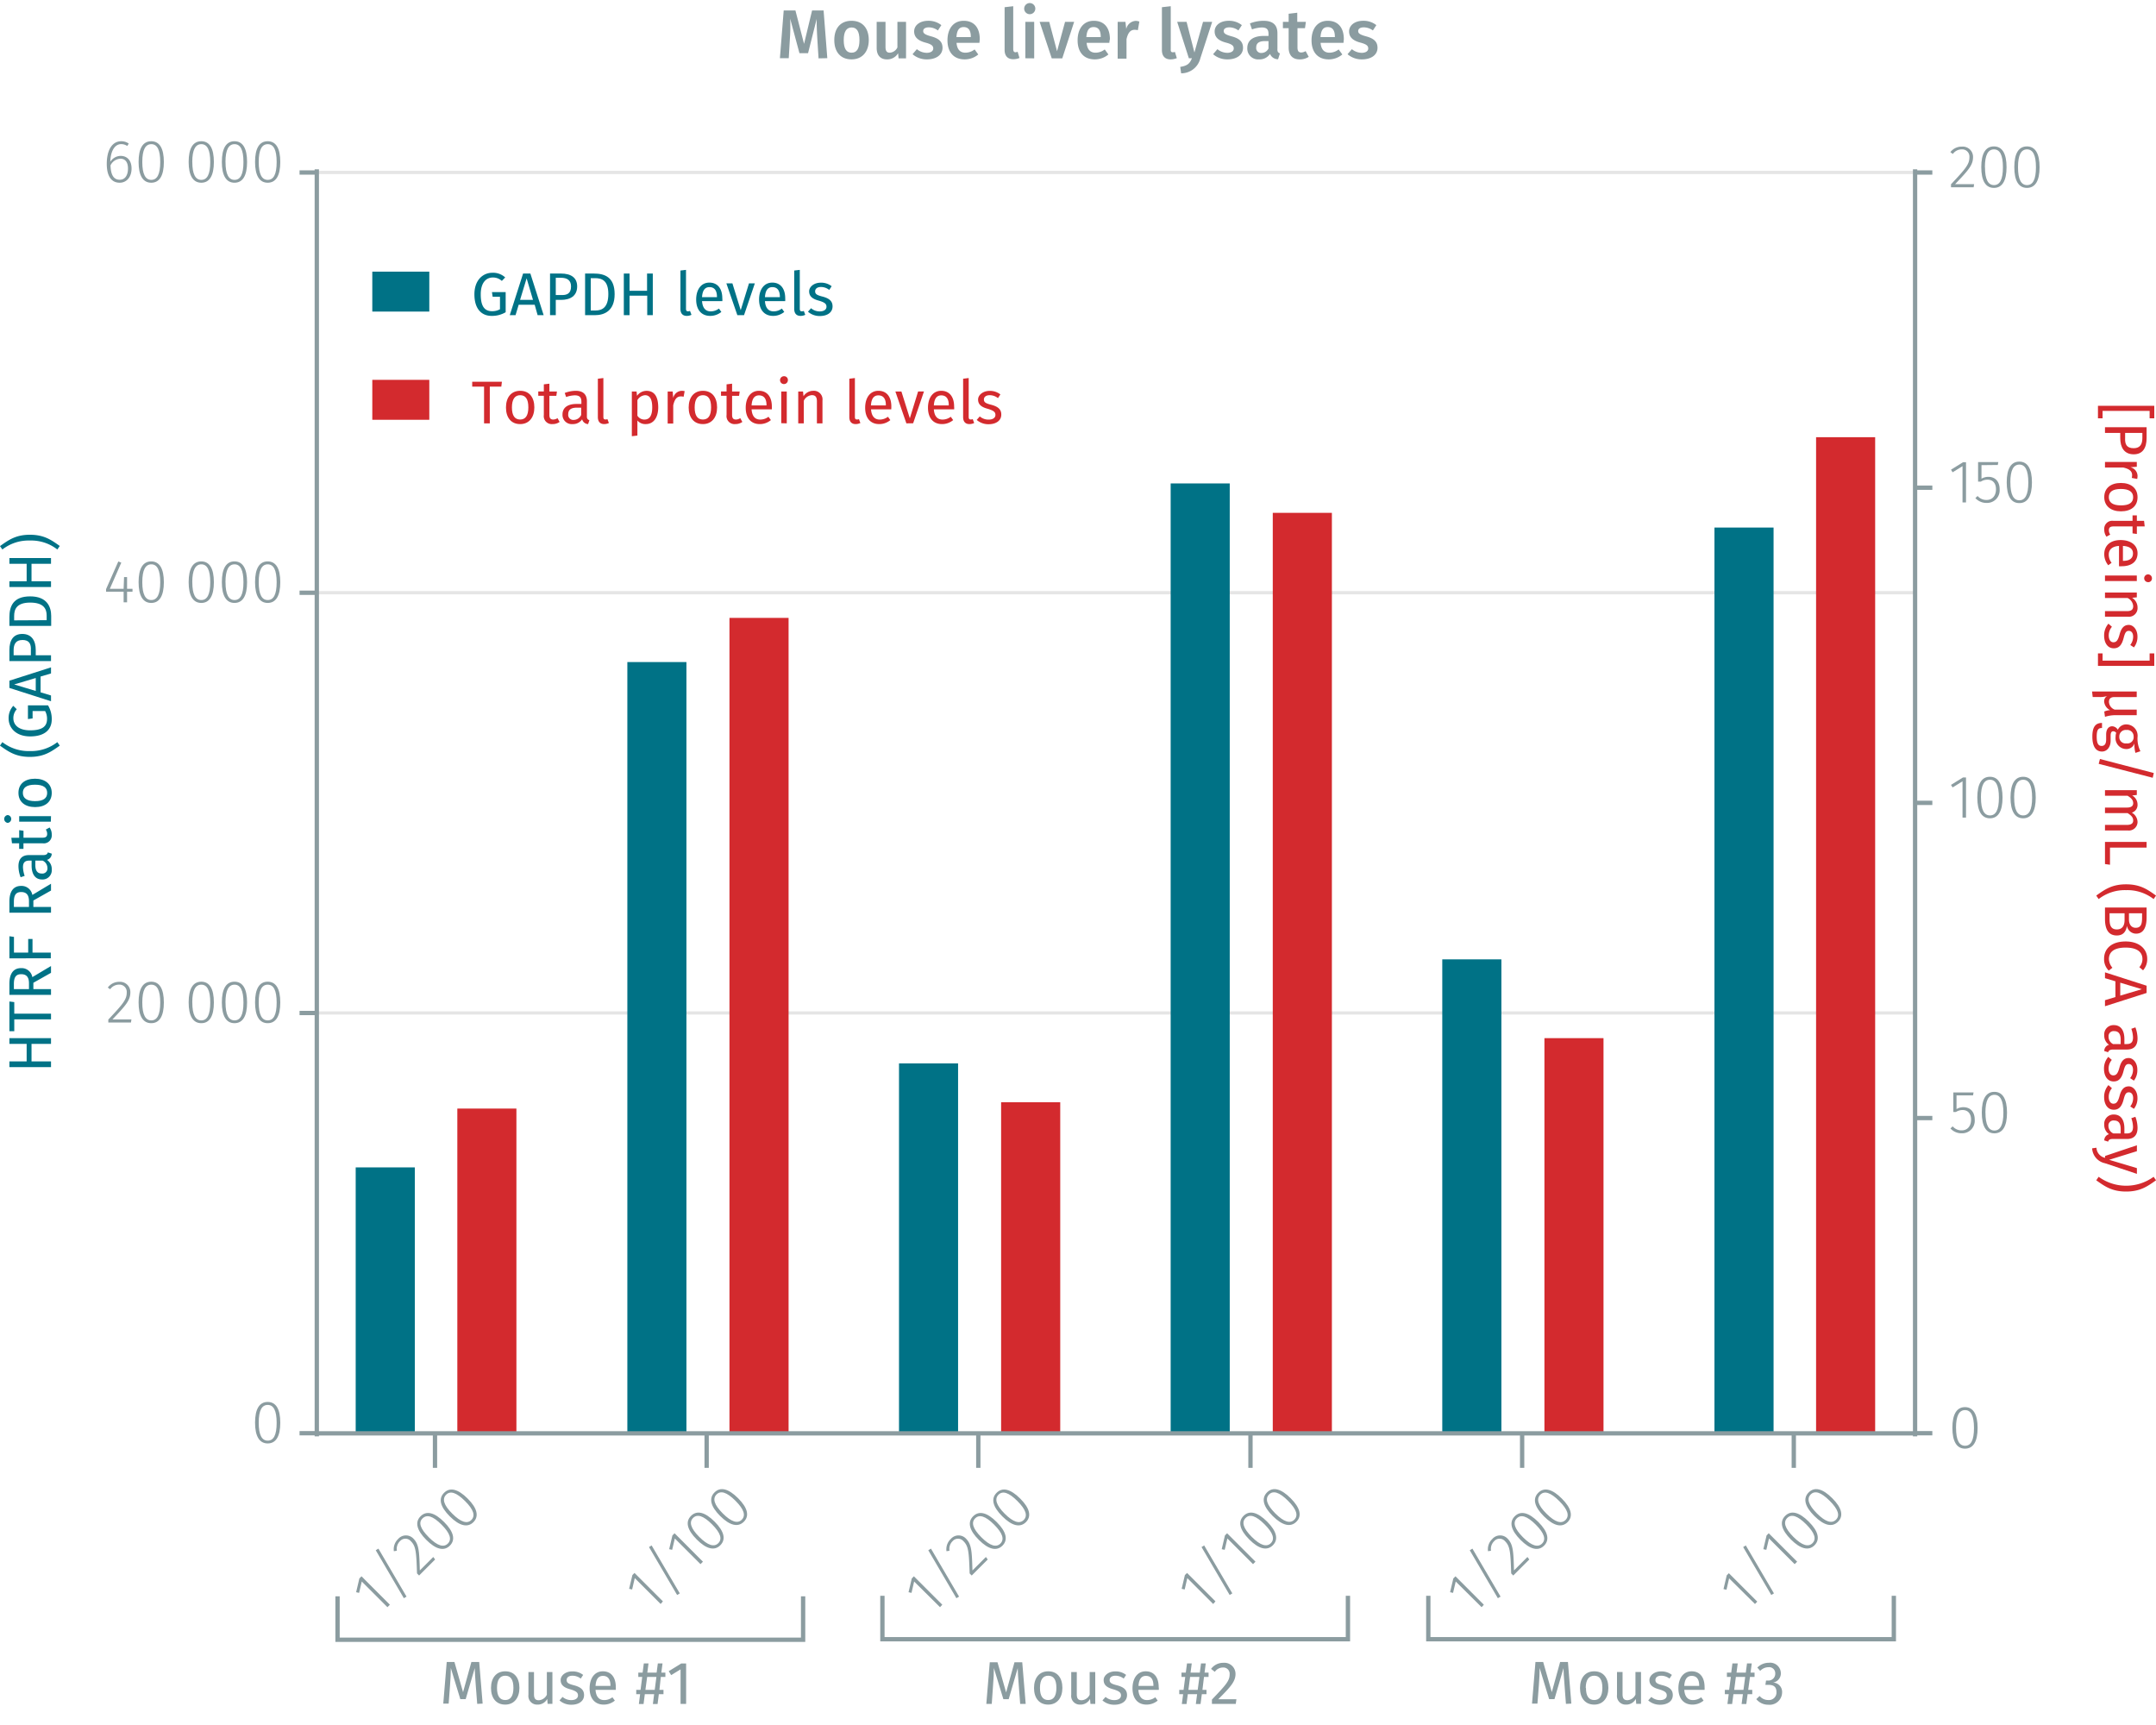 <svg id="Calque_1" data-name="Calque 1" xmlns="http://www.w3.org/2000/svg" viewBox="0 0 500 400"><line x1="73.47" y1="234.89" x2="444.13" y2="234.89" fill="none" stroke="#e5e5e5" stroke-miterlimit="10" stroke-width="0.75"/><line x1="73.47" y1="137.44" x2="444.13" y2="137.44" fill="none" stroke="#e5e5e5" stroke-miterlimit="10" stroke-width="0.75"/><line x1="73.47" y1="39.99" x2="444.13" y2="39.99" fill="none" stroke="#e5e5e5" stroke-miterlimit="10" stroke-width="0.75"/><polyline points="106.06 257.06 106.06 332.33 119.76 332.33 119.76 257.06 106.06 257.06" fill="#d32a2e" fill-rule="evenodd"/><polyline points="169.17 143.28 169.17 332.33 182.88 332.33 182.88 143.28 169.17 143.28" fill="#d32a2e" fill-rule="evenodd"/><polyline points="232.17 255.59 232.17 332.33 245.88 332.33 245.88 255.59 232.17 255.59" fill="#d32a2e" fill-rule="evenodd"/><polyline points="295.17 118.92 295.17 332.33 308.88 332.33 308.88 118.92 295.17 118.92" fill="#d32a2e" fill-rule="evenodd"/><polyline points="358.17 240.73 358.17 332.33 371.87 332.33 371.87 240.73 358.17 240.73" fill="#d32a2e" fill-rule="evenodd"/><polyline points="421.17 101.38 421.17 332.33 434.87 332.33 434.87 101.38 421.17 101.38" fill="#d32a2e" fill-rule="evenodd"/><polyline points="82.49 270.7 82.49 332.33 96.2 332.33 96.2 270.7 82.49 270.7" fill="#007286" fill-rule="evenodd"/><polyline points="145.49 153.52 145.49 332.33 159.19 332.33 159.19 153.52 145.49 153.52" fill="#007286" fill-rule="evenodd"/><polyline points="208.49 246.58 208.49 332.33 222.19 332.33 222.19 246.58 208.49 246.58" fill="#007286" fill-rule="evenodd"/><polyline points="271.49 112.1 271.49 332.33 285.19 332.33 285.19 112.1 271.49 112.1" fill="#007286" fill-rule="evenodd"/><polyline points="334.48 222.46 334.48 332.33 348.19 332.33 348.19 222.46 334.48 222.46" fill="#007286" fill-rule="evenodd"/><polyline points="397.6 122.33 397.6 332.33 411.31 332.33 411.31 122.33 397.6 122.33" fill="#007286" fill-rule="evenodd"/><path d="M89.85,372.68l-5.95-5.95-.62,2.63-.69-.15.75-3.19.5-.5,6.58,6.59Z" fill="#8b9ca0"/><path d="M94.28,370.23l-.62.37-6.52-11.12.62-.38Z" fill="#8b9ca0"/><path d="M95.85,356.76c1.3,1.31,1.39,2.86,1.51,7.4l3.12-3.12.43.58-3.72,3.72-.48-.49c-.16-5.05-.27-6.31-1.43-7.47a1.67,1.67,0,0,0-2.53,0,2.5,2.5,0,0,0-.71,2.21l-.7.11a3.27,3.27,0,0,1,1-2.84A2.38,2.38,0,0,1,95.85,356.76Z" fill="#8b9ca0"/><path d="M103,352.94c2.23,2.23,2.68,4.12,1.33,5.47s-3.25.89-5.47-1.34-2.69-4.11-1.33-5.47S100.78,350.7,103,352.94Zm-3.55,3.54c2,2,3.46,2.4,4.41,1.45s.57-2.36-1.46-4.39S99,351.13,98,352.08,97.43,354.45,99.46,356.48Z" fill="#8b9ca0"/><path d="M108.46,347.5c2.23,2.22,2.67,4.12,1.33,5.46s-3.25.89-5.48-1.34-2.69-4.1-1.33-5.46S106.22,345.26,108.46,347.5ZM104.9,351c2,2,3.46,2.41,4.41,1.46s.58-2.36-1.46-4.39-3.44-2.42-4.39-1.47S102.87,349,104.9,351Z" fill="#8b9ca0"/><path d="M153.21,371.94l-6-6-.61,2.64-.7-.16.76-3.19.49-.49,6.59,6.59Z" fill="#8b9ca0"/><path d="M157.65,369.48l-.62.37-6.52-11.11.61-.38Z" fill="#8b9ca0"/><path d="M162.45,362.7l-5.95-5.95-.62,2.63-.69-.15.75-3.19.5-.5,6.58,6.59Z" fill="#8b9ca0"/><path d="M165.73,352.85c2.23,2.23,2.67,4.12,1.32,5.47s-3.25.89-5.47-1.34-2.69-4.11-1.33-5.47S163.49,350.61,165.73,352.85Zm-3.56,3.54c2,2,3.46,2.4,4.41,1.45s.57-2.35-1.46-4.38-3.44-2.42-4.39-1.47S160.14,354.36,162.17,356.39Z" fill="#8b9ca0"/><path d="M171.17,347.41c2.23,2.22,2.68,4.12,1.33,5.46s-3.25.89-5.48-1.33-2.68-4.11-1.32-5.47S168.93,345.17,171.17,347.41Zm-3.55,3.53c2,2,3.45,2.41,4.4,1.46s.58-2.36-1.45-4.39-3.45-2.42-4.4-1.47S165.59,348.91,167.62,350.94Z" fill="#8b9ca0"/><path d="M218,372.68l-6-5.95-.61,2.63-.69-.15.75-3.19.49-.5,6.59,6.59Z" fill="#8b9ca0"/><path d="M222.42,370.23l-.62.37-6.52-11.12.62-.38Z" fill="#8b9ca0"/><path d="M224,356.76c1.31,1.31,1.4,2.86,1.52,7.4l3.12-3.12.43.58-3.72,3.72-.48-.49c-.16-5.05-.27-6.31-1.43-7.47a1.67,1.67,0,0,0-2.53,0,2.5,2.5,0,0,0-.71,2.21l-.7.11a3.27,3.27,0,0,1,1-2.84A2.37,2.37,0,0,1,224,356.76Z" fill="#8b9ca0"/><path d="M231.15,352.94c2.23,2.23,2.68,4.12,1.33,5.47s-3.25.89-5.48-1.34-2.68-4.11-1.32-5.47S228.92,350.7,231.15,352.94Zm-3.55,3.54c2,2,3.45,2.4,4.4,1.45s.58-2.36-1.45-4.39-3.45-2.41-4.4-1.46S225.57,354.45,227.6,356.48Z" fill="#8b9ca0"/><path d="M236.6,347.5c2.23,2.22,2.67,4.12,1.32,5.46s-3.24.89-5.47-1.34-2.69-4.1-1.33-5.46S234.36,345.26,236.6,347.5ZM233,351c2,2,3.46,2.41,4.41,1.46s.57-2.36-1.46-4.39-3.44-2.42-4.39-1.47S231,349,233,351Z" fill="#8b9ca0"/><path d="M281.35,371.94l-6-6-.61,2.64-.7-.16.75-3.19.5-.49,6.59,6.59Z" fill="#8b9ca0"/><path d="M285.79,369.48l-.62.37-6.52-11.11.61-.38Z" fill="#8b9ca0"/><path d="M290.59,362.7l-5.95-5.95-.62,2.63-.69-.15.75-3.19.5-.5,6.58,6.59Z" fill="#8b9ca0"/><path d="M293.87,352.85c2.22,2.23,2.67,4.12,1.32,5.47s-3.25.89-5.47-1.34-2.69-4.11-1.33-5.47S291.63,350.61,293.87,352.85Zm-3.56,3.54c2,2,3.46,2.4,4.41,1.45s.57-2.35-1.46-4.38-3.44-2.42-4.39-1.47S288.28,354.36,290.31,356.39Z" fill="#8b9ca0"/><path d="M299.31,347.41c2.23,2.22,2.68,4.12,1.33,5.46s-3.25.89-5.48-1.33-2.68-4.11-1.33-5.47S297.07,345.17,299.31,347.41Zm-3.55,3.53c2,2,3.45,2.41,4.4,1.46s.58-2.36-1.45-4.39-3.45-2.42-4.4-1.47S293.73,348.91,295.76,350.94Z" fill="#8b9ca0"/><path d="M343.6,372.68l-6-5.95-.62,2.63-.69-.15.75-3.19.5-.5,6.58,6.59Z" fill="#8b9ca0"/><path d="M348,370.23l-.63.37-6.52-11.12.62-.38Z" fill="#8b9ca0"/><path d="M349.6,356.76c1.3,1.31,1.39,2.86,1.51,7.4l3.12-3.12.43.58-3.72,3.72-.48-.49c-.16-5.05-.27-6.31-1.43-7.47a1.66,1.66,0,0,0-2.52,0,2.48,2.48,0,0,0-.72,2.21l-.7.11a3.27,3.27,0,0,1,1-2.84A2.38,2.38,0,0,1,349.6,356.76Z" fill="#8b9ca0"/><path d="M356.77,352.94c2.22,2.23,2.67,4.12,1.32,5.47s-3.25.89-5.47-1.34-2.69-4.11-1.33-5.47S354.53,350.7,356.77,352.94Zm-3.56,3.54c2,2,3.46,2.4,4.41,1.45s.57-2.36-1.46-4.39-3.45-2.41-4.4-1.46S351.18,354.45,353.21,356.48Z" fill="#8b9ca0"/><path d="M362.21,347.5c2.23,2.22,2.67,4.12,1.33,5.46s-3.25.89-5.48-1.34-2.68-4.1-1.33-5.46S360,345.26,362.21,347.5ZM358.65,351c2,2,3.46,2.41,4.41,1.46s.58-2.36-1.45-4.39-3.45-2.42-4.4-1.47S356.62,349,358.65,351Z" fill="#8b9ca0"/><path d="M407,371.94,401,366l-.61,2.64-.69-.16.75-3.19.49-.49,6.59,6.59Z" fill="#8b9ca0"/><path d="M411.4,369.48l-.62.37-6.52-11.11.61-.38Z" fill="#8b9ca0"/><path d="M416.2,362.7l-5.95-5.95-.62,2.63-.69-.15.75-3.19.5-.5,6.59,6.59Z" fill="#8b9ca0"/><path d="M419.48,352.85c2.23,2.23,2.67,4.12,1.33,5.47s-3.25.89-5.48-1.34-2.69-4.11-1.33-5.47S417.24,350.61,419.48,352.85Zm-3.56,3.54c2,2,3.46,2.4,4.41,1.45s.57-2.35-1.46-4.38-3.44-2.42-4.39-1.47S413.89,354.36,415.92,356.39Z" fill="#8b9ca0"/><path d="M424.92,347.41c2.23,2.22,2.68,4.12,1.33,5.46s-3.25.89-5.48-1.33-2.68-4.11-1.32-5.47S422.69,345.17,424.92,347.41Zm-3.55,3.53c2,2,3.45,2.41,4.41,1.46s.57-2.36-1.46-4.39-3.45-2.42-4.4-1.47S419.34,348.91,421.37,350.94Z" fill="#8b9ca0"/><path d="M416,340.37v-8m-63,8v-8m-63,8v-8m-63.12,8v-8m-63,8v-8m-63,8v-8m-27.78,0H444.49" fill="none" stroke="#8b9ca0" stroke-miterlimit="10"/><path d="M65,329.91c0,3.15-1,4.8-2.92,4.8s-2.93-1.67-2.93-4.82,1-4.8,2.93-4.8S65,326.74,65,329.91Zm-5,0c0,2.87.74,4.15,2.09,4.15s2.07-1.26,2.07-4.13-.73-4.15-2.07-4.15S60,327,60,329.89Z" fill="#8b9ca0"/><path d="M30.23,230.09c0,1.85-1,3-4.16,6.3h4.41l-.11.72H25.12v-.69c3.46-3.68,4.27-4.65,4.27-6.29a1.68,1.68,0,0,0-1.77-1.81,2.51,2.51,0,0,0-2.07,1.07L25,229a3.25,3.25,0,0,1,2.69-1.33A2.38,2.38,0,0,1,30.23,230.09Z" fill="#8b9ca0"/><path d="M38,232.46c0,3.15-1,4.8-2.93,4.8s-2.93-1.67-2.93-4.82,1-4.8,2.93-4.8S38,229.29,38,232.46Zm-5,0c0,2.87.75,4.15,2.09,4.15s2.07-1.26,2.07-4.13-.72-4.15-2.07-4.15S33,229.57,33,232.44Z" fill="#8b9ca0"/><path d="M49.6,232.46c0,3.15-1,4.8-2.92,4.8s-2.93-1.67-2.93-4.82,1-4.8,2.93-4.8S49.6,229.29,49.6,232.46Zm-5,0c0,2.87.74,4.15,2.09,4.15s2.07-1.26,2.07-4.13-.73-4.15-2.07-4.15S44.59,229.57,44.59,232.44Z" fill="#8b9ca0"/><path d="M57.3,232.46c0,3.15-1,4.8-2.92,4.8s-2.93-1.67-2.93-4.82,1-4.8,2.93-4.8S57.3,229.29,57.3,232.46Zm-5,0c0,2.87.74,4.15,2.09,4.15s2.07-1.26,2.07-4.13-.73-4.15-2.07-4.15S52.29,229.57,52.29,232.44Z" fill="#8b9ca0"/><path d="M65,232.46c0,3.15-1,4.8-2.92,4.8s-2.93-1.67-2.93-4.82,1-4.8,2.93-4.8S65,229.29,65,232.46Zm-5,0c0,2.87.74,4.15,2.09,4.15s2.07-1.26,2.07-4.13-.73-4.15-2.07-4.15S60,229.57,60,232.44Z" fill="#8b9ca0"/><path d="M29.47,137.21v2.45h-.8v-2.45H24.6v-.6l2.84-6.42.69.28-2.66,6.07h3.2l.1-2.73h.7v2.73h1.26v.67Z" fill="#8b9ca0"/><path d="M38,135c0,3.15-1,4.81-2.93,4.81s-2.93-1.67-2.93-4.82,1-4.81,2.93-4.81S38,131.85,38,135Zm-5,0c0,2.87.75,4.14,2.09,4.14s2.07-1.26,2.07-4.13-.72-4.15-2.07-4.15S33,132.13,33,135Z" fill="#8b9ca0"/><path d="M49.6,135c0,3.15-1,4.81-2.92,4.81s-2.93-1.67-2.93-4.82,1-4.81,2.93-4.81S49.6,131.85,49.6,135Zm-5,0c0,2.87.74,4.14,2.09,4.14s2.07-1.26,2.07-4.13-.73-4.15-2.07-4.15S44.59,132.13,44.59,135Z" fill="#8b9ca0"/><path d="M57.3,135c0,3.15-1,4.81-2.92,4.81s-2.93-1.67-2.93-4.82,1-4.81,2.93-4.81S57.3,131.85,57.3,135Zm-5,0c0,2.87.74,4.14,2.09,4.14s2.07-1.26,2.07-4.13-.73-4.15-2.07-4.15S52.29,132.13,52.29,135Z" fill="#8b9ca0"/><path d="M65,135c0,3.15-1,4.81-2.92,4.81s-2.93-1.67-2.93-4.82,1-4.81,2.93-4.81S65,131.85,65,135Zm-5,0c0,2.87.74,4.14,2.09,4.14s2.07-1.26,2.07-4.13-.73-4.15-2.07-4.15S60,132.13,60,135Z" fill="#8b9ca0"/><path d="M30.51,39.08c0,2-1.18,3.29-2.75,3.29-2.17,0-3-1.91-3-4.36,0-3.25,1.27-5.26,3.36-5.26a3,3,0,0,1,1.74.54l-.35.56a2.49,2.49,0,0,0-1.4-.43c-1.56,0-2.47,1.71-2.53,4.1A2.87,2.87,0,0,1,28,36.15C29.38,36.15,30.51,37.09,30.51,39.08Zm-.83,0c0-1.62-.75-2.28-1.76-2.28a2.71,2.71,0,0,0-2.29,1.54c.06,2.08.65,3.34,2.13,3.34C29,41.7,29.68,40.62,29.68,39.1Z" fill="#8b9ca0"/><path d="M38,37.56c0,3.16-1,4.81-2.93,4.81s-2.93-1.67-2.93-4.82,1-4.8,2.93-4.8S38,34.4,38,37.56Zm-5,0c0,2.87.75,4.15,2.09,4.15s2.07-1.26,2.07-4.14-.72-4.14-2.07-4.14S33,34.68,33,37.55Z" fill="#8b9ca0"/><path d="M49.6,37.56c0,3.16-1,4.81-2.92,4.81s-2.93-1.67-2.93-4.82,1-4.8,2.93-4.8S49.6,34.4,49.6,37.56Zm-5,0c0,2.87.74,4.15,2.09,4.15s2.07-1.26,2.07-4.14-.73-4.14-2.07-4.14S44.59,34.68,44.59,37.55Z" fill="#8b9ca0"/><path d="M57.3,37.56c0,3.16-1,4.81-2.92,4.81s-2.93-1.67-2.93-4.82,1-4.8,2.93-4.8S57.3,34.4,57.3,37.56Zm-5,0c0,2.87.74,4.15,2.09,4.15s2.07-1.26,2.07-4.14-.73-4.14-2.07-4.14S52.29,34.68,52.29,37.55Z" fill="#8b9ca0"/><path d="M65,37.56c0,3.16-1,4.81-2.92,4.81s-2.93-1.67-2.93-4.82,1-4.8,2.93-4.8S65,34.4,65,37.56Zm-5,0c0,2.87.74,4.15,2.09,4.15s2.07-1.26,2.07-4.14-.73-4.14-2.07-4.14S60,34.68,60,37.55Z" fill="#8b9ca0"/><path d="M73.47,40h-4m4,97.45h-4m4,97.45h-4m4,97.44h-4m4,.73V39.26" fill="none" stroke="#8b9ca0" stroke-miterlimit="10"/><path d="M458.63,331.11c0,3.15-1,4.81-2.92,4.81s-2.93-1.67-2.93-4.82,1-4.81,2.93-4.81S458.63,328,458.63,331.11Zm-5,0c0,2.87.74,4.14,2.09,4.14s2.07-1.26,2.07-4.13-.73-4.14-2.07-4.14S453.62,328.23,453.62,331.1Z" fill="#8b9ca0"/><path d="M453.74,254v3.18a3.1,3.1,0,0,1,1.6-.44c1.6,0,2.62,1.09,2.62,2.9a2.91,2.91,0,0,1-3,3.15,3.45,3.45,0,0,1-2.63-1.12l.52-.49a2.65,2.65,0,0,0,2.11.93c1.32,0,2.15-1,2.15-2.48s-.82-2.23-1.95-2.23a2.82,2.82,0,0,0-1.56.45H453v-4.53h4.69l-.12.68Z" fill="#8b9ca0"/><path d="M465.45,258c0,3.15-1,4.8-2.93,4.8s-2.92-1.66-2.92-4.82,1-4.8,2.92-4.8S465.45,254.86,465.45,258Zm-5,0c0,2.88.74,4.15,2.08,4.15s2.08-1.26,2.08-4.13-.73-4.15-2.08-4.15S460.44,255.14,460.44,258Z" fill="#8b9ca0"/><path d="M455.13,189.59v-8.42l-2.3,1.43-.37-.6,2.78-1.72h.7v9.31Z" fill="#8b9ca0"/><path d="M464.41,184.94c0,3.15-1,4.81-2.92,4.81s-2.93-1.67-2.93-4.82,1-4.81,2.93-4.81S464.41,181.78,464.41,184.94Zm-5,0c0,2.87.74,4.14,2.09,4.14s2.07-1.26,2.07-4.13-.73-4.14-2.07-4.14S459.4,182.06,459.4,184.93Z" fill="#8b9ca0"/><path d="M472.11,184.94c0,3.15-1,4.81-2.92,4.81s-2.93-1.67-2.93-4.82,1-4.81,2.93-4.81S472.11,181.78,472.11,184.94Zm-5,0c0,2.87.74,4.14,2.09,4.14s2.07-1.26,2.07-4.13-.73-4.14-2.07-4.14S467.1,182.06,467.1,184.93Z" fill="#8b9ca0"/><path d="M455.13,116.51v-8.42l-2.3,1.43-.37-.61,2.78-1.72h.7v9.32Z" fill="#8b9ca0"/><path d="M459.53,107.86V111a3.13,3.13,0,0,1,1.59-.43c1.6,0,2.62,1.09,2.62,2.9a2.92,2.92,0,0,1-3,3.15,3.45,3.45,0,0,1-2.63-1.12l.52-.49a2.64,2.64,0,0,0,2.11.92c1.32,0,2.15-1,2.15-2.48s-.81-2.22-1.95-2.22a2.76,2.76,0,0,0-1.55.45h-.65v-4.53h4.69l-.12.67Z" fill="#8b9ca0"/><path d="M471.23,111.86c0,3.15-1,4.8-2.93,4.8s-2.92-1.67-2.92-4.82,1-4.8,2.92-4.8S471.23,108.69,471.23,111.86Zm-5,0c0,2.87.74,4.15,2.08,4.15s2.08-1.26,2.08-4.13-.73-4.15-2.08-4.15S466.22,109,466.22,111.84Z" fill="#8b9ca0"/><path d="M457.57,36.4c0,1.85-1,3-4.16,6.3h4.41l-.11.72h-5.25v-.69c3.46-3.68,4.27-4.65,4.27-6.29a1.67,1.67,0,0,0-1.77-1.8,2.5,2.5,0,0,0-2.07,1.06l-.58-.42A3.27,3.27,0,0,1,455,34,2.38,2.38,0,0,1,457.57,36.4Z" fill="#8b9ca0"/><path d="M465.34,38.77c0,3.15-1,4.8-2.93,4.8s-2.93-1.66-2.93-4.82,1-4.8,2.93-4.8S465.34,35.6,465.34,38.77Zm-5,0c0,2.88.75,4.15,2.09,4.15s2.07-1.26,2.07-4.13-.72-4.15-2.07-4.15S460.32,35.88,460.32,38.75Z" fill="#8b9ca0"/><path d="M473,38.77c0,3.15-1,4.8-2.93,4.8s-2.93-1.66-2.93-4.82,1-4.8,2.93-4.8S473,35.6,473,38.77Zm-5,0c0,2.88.75,4.15,2.09,4.15s2.07-1.26,2.07-4.13-.72-4.15-2.07-4.15S468,35.88,468,38.75Z" fill="#8b9ca0"/><path d="M444.13,40h4m-4,73.09h4m-4,73.08h4m-4,73.09h4m-4,73.08h4m-4,.73V39.26" fill="none" stroke="#8b9ca0" stroke-miterlimit="10"/><polyline points="78.28 370.16 78.28 380.23 186.25 380.23 186.25 370.16" fill="none" stroke="#8b9ca0" stroke-miterlimit="10"/><path d="M189.83,13.53l-.29-4.63c-.09-1.63-.17-3.34-.14-4.51l-2,7.94h-2l-2.15-8a41.84,41.84,0,0,1-.06,4.6l-.27,4.56h-2.05l.88-11.06h2.72l2,7.74,1.86-7.74H191l.86,11.06Z" fill="#8b9ca0"/><path d="M201.48,9.29c0,2.67-1.49,4.48-4,4.48s-4-1.7-4-4.48,1.48-4.47,4-4.47S201.48,6.52,201.48,9.29Zm-5.81,0c0,2,.62,2.93,1.82,2.93s1.83-.92,1.83-2.93-.63-2.92-1.81-2.92S195.67,7.29,195.67,9.29Z" fill="#8b9ca0"/><path d="M208.39,13.53l-.11-1.19a2.89,2.89,0,0,1-2.6,1.43c-1.53,0-2.37-1-2.37-2.63V5.06h2.05v5.83c0,1,.34,1.33,1,1.33A2.11,2.11,0,0,0,208.12,11V5.06h2v8.47Z" fill="#8b9ca0"/><path d="M218.31,5.83l-.8,1.23a3.66,3.66,0,0,0-2.08-.72c-.87,0-1.33.34-1.33.85s.33.82,1.77,1.22c1.73.46,2.71,1.16,2.71,2.67,0,1.76-1.63,2.69-3.57,2.69a5,5,0,0,1-3.38-1.2l1-1.17a3.68,3.68,0,0,0,2.28.85c.92,0,1.52-.4,1.52-1s-.34-1-1.92-1.4C212.8,9.37,212,8.53,212,7.29c0-1.41,1.3-2.47,3.27-2.47A4.75,4.75,0,0,1,218.31,5.83Z" fill="#8b9ca0"/><path d="M227.14,9.93h-5.31c.14,1.73,1,2.29,2.08,2.29a3.49,3.49,0,0,0,2.11-.76l.85,1.17a4.89,4.89,0,0,1-3.14,1.14c-2.62,0-4-1.75-4-4.42s1.36-4.53,3.76-4.53,3.73,1.6,3.73,4.27C227.19,9.37,227.16,9.7,227.14,9.93Zm-2-1.43c0-1.39-.5-2.22-1.65-2.22-1,0-1.57.64-1.68,2.32h3.33Z" fill="#8b9ca0"/><path d="M235.52,12.12A1.51,1.51,0,0,0,236,12l.43,1.44a3.67,3.67,0,0,1-1.45.29c-1.27,0-2-.75-2-2.16V1.67l2-.23v10C235,11.93,235.19,12.12,235.52,12.12Z" fill="#8b9ca0"/><path d="M240.1,2a1.29,1.29,0,0,1-2.58,0,1.29,1.29,0,0,1,2.58,0Zm-2.31,11.51V5.06h2.05v8.47Z" fill="#8b9ca0"/><path d="M243.91,13.53,241.1,5.06h2.23l1.81,6.82L247,5.06h2.11l-2.76,8.47Z" fill="#8b9ca0"/><path d="M257.27,9.93H252c.15,1.73,1,2.29,2.09,2.29a3.49,3.49,0,0,0,2.11-.76l.85,1.17a4.91,4.91,0,0,1-3.14,1.14c-2.63,0-4-1.75-4-4.42s1.36-4.53,3.76-4.53,3.73,1.6,3.73,4.27C257.32,9.37,257.28,9.7,257.27,9.93Zm-2-1.43c0-1.39-.49-2.22-1.65-2.22-1,0-1.56.64-1.68,2.32h3.33Z" fill="#8b9ca0"/><path d="M264.23,5l-.35,2a3.1,3.1,0,0,0-.76-.09c-1,0-1.55.75-1.87,2.17v4.52H259.2V5.06H261l.19,1.67a2.38,2.38,0,0,1,2.21-1.89A3,3,0,0,1,264.23,5Z" fill="#8b9ca0"/><path d="M272,12.12a1.51,1.51,0,0,0,.48-.08l.44,1.44a3.76,3.76,0,0,1-1.46.29c-1.26,0-2-.75-2-2.16V1.67l2.05-.23v10C271.47,11.93,271.62,12.12,272,12.12Z" fill="#8b9ca0"/><path d="M273.92,17l-.21-1.49c1.68-.26,2.23-.8,2.71-2h-.71L273,5.06h2.18L277,12.17,279,5.06h2.12l-2.76,8.5A4.55,4.55,0,0,1,273.92,17Z" fill="#8b9ca0"/><path d="M288,5.83l-.8,1.23a3.61,3.61,0,0,0-2.08-.72c-.86,0-1.33.34-1.33.85s.34.82,1.78,1.22c1.73.46,2.7,1.16,2.7,2.67,0,1.76-1.63,2.69-3.56,2.69a5,5,0,0,1-3.38-1.2l1-1.17a3.66,3.66,0,0,0,2.27.85c.93,0,1.52-.4,1.52-1s-.33-1-1.92-1.4c-1.74-.48-2.51-1.32-2.51-2.56,0-1.41,1.29-2.47,3.26-2.47A4.72,4.72,0,0,1,288,5.83Z" fill="#8b9ca0"/><path d="M296.83,12.38l-.43,1.36a2,2,0,0,1-1.87-1.24A2.88,2.88,0,0,1,292,13.77a2.51,2.51,0,0,1-2.74-2.61c0-1.84,1.4-2.83,3.86-2.83h1.06V7.85c0-1.11-.5-1.48-1.59-1.48a7.55,7.55,0,0,0-2.24.45l-.48-1.39A8.78,8.78,0,0,1,293,4.82c2.25,0,3.25,1,3.25,2.91v3.56C296.2,12,296.42,12.22,296.83,12.38Zm-2.65-1.14V9.53h-.85c-1.33,0-2,.48-2,1.47a1.13,1.13,0,0,0,1.21,1.28A1.82,1.82,0,0,0,294.18,11.24Z" fill="#8b9ca0"/><path d="M301.39,13.77c-1.66,0-2.54-1-2.54-2.77V6.53h-1.33V5.06h1.33V3.19l2-.24V5.06h2l-.21,1.47H300.9V11c0,.83.27,1.17.89,1.17a2,2,0,0,0,1-.32l.72,1.33A3.69,3.69,0,0,1,301.39,13.77Z" fill="#8b9ca0"/><path d="M311.57,9.93h-5.31c.14,1.73,1,2.29,2.08,2.29a3.49,3.49,0,0,0,2.11-.76l.85,1.17a4.89,4.89,0,0,1-3.14,1.14c-2.62,0-4-1.75-4-4.42s1.36-4.53,3.76-4.53,3.73,1.6,3.73,4.27C311.62,9.37,311.59,9.7,311.57,9.93Zm-2-1.43c0-1.39-.5-2.22-1.65-2.22-1,0-1.57.64-1.68,2.32h3.33Z" fill="#8b9ca0"/><path d="M319.19,5.83l-.8,1.23a3.66,3.66,0,0,0-2.09-.72c-.86,0-1.32.34-1.32.85s.33.82,1.77,1.22c1.73.46,2.71,1.16,2.71,2.67,0,1.76-1.63,2.69-3.57,2.69a5,5,0,0,1-3.38-1.2l1-1.17a3.68,3.68,0,0,0,2.28.85c.92,0,1.52-.4,1.52-1s-.34-1-1.93-1.4c-1.74-.48-2.51-1.32-2.51-2.56,0-1.41,1.3-2.47,3.27-2.47A4.75,4.75,0,0,1,319.19,5.83Z" fill="#8b9ca0"/><path d="M7.31,246.12h4.52v1.33H2.18v-1.33h4v-4.06h-4v-1.33h9.65v1.33H7.31Z" fill="#007286"/><path d="M3.31,235.05h8.52v1.33H3.31v2.74H2.18v-6.89l1.13.14Z" fill="#007286"/><path d="M7.74,229.36h4.09v1.33H2.18v-2.53c0-2.41.92-3.67,2.73-3.67a2.52,2.52,0,0,1,2.59,2.09L11.83,224v1.58l-4.09,2.31ZM4.91,225.9c-1.2,0-1.69.69-1.69,2.27v1.19h3.5V228C6.72,226.67,6.21,225.9,4.91,225.9Z" fill="#007286"/><path d="M3.24,220.89h3.3v-3.15h1v3.15h4.24v1.33H2.18V217.1l1.06.15Z" fill="#007286"/><path d="M7.74,210.31h4.09v1.33H2.18V209.1c0-2.4.92-3.67,2.73-3.67a2.53,2.53,0,0,1,2.59,2.09l4.33-2.6v1.58l-4.09,2.31Zm-2.83-3.46c-1.2,0-1.69.69-1.69,2.27v1.19h3.5V209C6.72,207.62,6.21,206.85,4.91,206.85Z" fill="#007286"/><path d="M11.1,197.65l.9.3a1.5,1.5,0,0,1-1.11,1.44,2.52,2.52,0,0,1,1.11,2.2,2.14,2.14,0,0,1-2.23,2.35c-1.58,0-2.44-1.19-2.44-3.25v-1.13H6.79c-1.07,0-1.46.52-1.46,1.54a6.73,6.73,0,0,0,.39,2l-.94.32a7.34,7.34,0,0,1-.5-2.55c0-1.78.91-2.59,2.45-2.59h3.38C10.75,198.27,11,198,11.1,197.65Zm-1.22,1.91H8.19v1c0,1.36.5,2,1.51,2A1.17,1.17,0,0,0,11,201.29,1.9,1.9,0,0,0,9.88,199.56Z" fill="#007286"/><path d="M12,193.55a1.85,1.85,0,0,1-2.1,2H5.44v1.29h-1v-1.29H2.78l-.15-1.29H4.45V192.5l1,.14v1.61h4.4c.74,0,1.09-.24,1.09-.88a1.75,1.75,0,0,0-.32-1l.88-.49A2.78,2.78,0,0,1,12,193.55Z" fill="#007286"/><path d="M1.79,189a.91.91,0,0,1,0,1.81.91.91,0,0,1,0-1.81Zm10,1.54H4.45v-1.29h7.38Z" fill="#007286"/><path d="M8.13,180.57c2.29,0,3.87,1.21,3.87,3.29s-1.51,3.29-3.85,3.29-3.87-1.2-3.87-3.3S5.79,180.57,8.13,180.57Zm0,5.2c1.92,0,2.81-.67,2.81-1.91s-.89-1.9-2.83-1.9-2.81.67-2.81,1.89S6.21,185.77,8.15,185.77Z" fill="#007286"/><path d="M6.93,174.16a9.9,9.9,0,0,0,6.37-2.07l.56.81c-1.95,1.37-3.61,2.61-6.93,2.61s-5-1.24-6.94-2.61l.56-.81A9.91,9.91,0,0,0,6.93,174.16Z" fill="#007286"/><path d="M3.08,163.67l.81.79a3,3,0,0,0-.79,2.11c0,1.39,1.05,2.78,3.9,2.78s3.91-.94,3.91-2.64a3.6,3.6,0,0,0-.45-1.83H7.56v1.71l-1.08.15v-3.18h4.66a6.11,6.11,0,0,1,.86,3.25c0,2.4-1.67,3.95-5,3.95s-5-2-5-4.16A4.15,4.15,0,0,1,3.08,163.67Z" fill="#007286"/><path d="M9.41,160.54l2.42.73v1.34l-9.65-3.09v-1.68l9.65-3.09v1.41l-2.42.72Zm-6.12-1.83,5,1.51v-3Z" fill="#007286"/><path d="M5.16,147c2.22,0,3.13,1.61,3.13,3.74v1.21h3.54v1.34H2.18v-2.54C2.18,148.41,3.13,147,5.16,147Zm0,1.41c-1.45,0-2,.93-2,2.35v1.19h4v-1.16C7.24,149.35,6.82,148.4,5.18,148.4Z" fill="#007286"/><path d="M7,138.29c3.93,0,4.87,2.45,4.87,4.54v2.31H2.18v-2C2.18,140.66,3,138.29,7,138.29Zm3.82,5.52v-1.08c0-1.51-.65-3-3.82-3s-3.72,1.58-3.72,3.12v1Z" fill="#007286"/><path d="M7.31,134.79h4.52v1.33H2.18v-1.33h4v-4.06h-4V129.4h9.65v1.33H7.31Z" fill="#007286"/><path d="M6.93,124c3.32,0,5,1.23,6.93,2.6l-.56.82a9.85,9.85,0,0,0-6.37-2.08,9.86,9.86,0,0,0-6.38,2.08L0,126.63C1.94,125.26,3.61,124,6.93,124Z" fill="#007286"/><path d="M498.52,95.28H487.61V97h-1.07v-2.9H499.6V97h-1.08Z" fill="#d32a2e"/><path d="M494.84,105.35c-2.22,0-3.13-1.62-3.13-3.74v-1.22h-3.54V99.06h9.65v2.53C497.82,103.92,496.87,105.35,494.84,105.35Zm0-1.42c1.45,0,2-.92,2-2.35v-1.19h-4v1.16C492.76,103,493.18,103.93,494.82,103.93Z" fill="#d32a2e"/><path d="M495.64,111.06l-1.26-.24a2.63,2.63,0,0,0,.08-.65c0-.92-.66-1.45-2.07-1.76h-4.22v-1.29h7.38v1.11l-1.5.12a2.11,2.11,0,0,1,1.67,2A3.55,3.55,0,0,1,495.64,111.06Z" fill="#d32a2e"/><path d="M491.87,118.57c-2.29,0-3.87-1.2-3.87-3.29s1.51-3.29,3.85-3.29,3.87,1.21,3.87,3.31S494.21,118.57,491.87,118.57Zm0-5.19c-1.92,0-2.81.67-2.81,1.9s.89,1.91,2.83,1.91,2.81-.67,2.81-1.89S493.79,113.38,491.85,113.38Z" fill="#d32a2e"/><path d="M488,122.77a1.86,1.86,0,0,1,2.1-2h4.46V119.5h1v1.28h1.67l.15,1.29h-1.82v1.75l-1-.14v-1.61h-4.4c-.74,0-1.09.24-1.09.89a1.77,1.77,0,0,0,.32,1l-.88.49A2.81,2.81,0,0,1,488,122.77Z" fill="#d32a2e"/><path d="M491.42,131.3v-4.71c-1.71.13-2.37.93-2.37,2a3.09,3.09,0,0,0,.65,1.92l-.77.56a4,4,0,0,1-.93-2.58c0-2,1.44-3.26,3.78-3.26s3.94,1.16,3.94,3.07-1.39,3-3.64,3C491.83,131.33,491.59,131.31,491.42,131.3Zm1-1.25c1.44,0,2.24-.57,2.24-1.73,0-1-.69-1.63-2.33-1.73v3.46Z" fill="#d32a2e"/><path d="M488.17,133.45h7.38v1.29h-7.38Zm10,1.54a.9.9,0,1,1,.89-.91A.86.86,0,0,1,498.21,135Z" fill="#d32a2e"/><path d="M493.46,143h-5.29v-1.29h5.11c1.11,0,1.43-.45,1.43-1.16a2.24,2.24,0,0,0-1.3-1.88h-5.24V137.4h7.38v1.11l-1.09.11a2.67,2.67,0,0,1,1.26,2.26A2,2,0,0,1,493.46,143Z" fill="#d32a2e"/><path d="M494.88,150.12l-.85-.56a3.13,3.13,0,0,0,.67-1.91c0-.84-.38-1.36-1-1.36s-.88.39-1.19,1.59c-.39,1.55-1,2.45-2.3,2.45-1.54,0-2.24-1.42-2.24-2.92a4.13,4.13,0,0,1,1-2.79l.81.72a3.06,3.06,0,0,0-.74,2c0,1,.43,1.59,1.08,1.59s1.05-.37,1.43-1.8c.42-1.59,1.1-2.22,2.15-2.22s2,1.13,2,2.66A3.93,3.93,0,0,1,494.88,150.12Z" fill="#d32a2e"/><path d="M486.54,151.51h1.07v1.68h10.91v-1.68h1.08v2.9H486.54Z" fill="#d32a2e"/><path d="M488.17,166.22,488,165a3.8,3.8,0,0,1,1.36-.33h0a2.44,2.44,0,0,1-1.38-1.94,1.4,1.4,0,0,1,.7-1.34,5.47,5.47,0,0,1-1.87.24h-1.49l-.15-1.28h10.36v1.29h-5.19c-.94,0-1.25.48-1.25,1.11a2,2,0,0,0,1.34,1.8h5.1v1.29h-4.86A7.85,7.85,0,0,0,488.17,166.22Z" fill="#d32a2e"/><path d="M495,172.39a1.94,1.94,0,0,1-1.86,1.3,2.51,2.51,0,0,1-2.51-2.81,2.93,2.93,0,0,1,.14-.94.89.89,0,0,0-.68-.37c-.34,0-.61.21-.61,1v1.18c0,1.51-.87,2.52-2,2.52-1.43,0-2.24-1.18-2.24-3.46s.74-3.17,2.24-3.17v1.17c-.84,0-1.23.37-1.23,2s.4,2.16,1.14,2.16,1.05-.56,1.05-1.49v-1.16c0-1.32.66-1.91,1.4-1.91a1.6,1.6,0,0,1,1.31.82,2.1,2.1,0,0,1,2-1.25,2.63,2.63,0,0,1,2.58,2.84,6.39,6.39,0,0,0,.66,3.38l-1.16.38A7.09,7.09,0,0,1,495,172.39Zm-1.85-3.12a1.49,1.49,0,0,0-1.66,1.55,1.47,1.47,0,0,0,1.68,1.56,1.44,1.44,0,0,0,1.64-1.59A1.48,1.48,0,0,0,493.14,169.27Z" fill="#d32a2e"/><path d="M486.71,177.12,487,176l12.49,3.25-.25,1.1Z" fill="#d32a2e"/><path d="M493.46,192.57h-5.29v-1.29h5.11c1.11,0,1.43-.48,1.43-1,0-.8-.52-1.23-1.3-1.74h-5.24v-1.28h5.11c1.11,0,1.43-.48,1.43-1,0-.8-.52-1.25-1.3-1.74h-5.24v-1.29h7.38v1.11l-1.08.11a2.45,2.45,0,0,1,1.25,2.13,1.86,1.86,0,0,1-1.33,1.86,2.57,2.57,0,0,1,1.33,2.2A2,2,0,0,1,493.46,192.57Z" fill="#d32a2e"/><path d="M489.33,200.52l-1.16-.16v-5.14h9.65v1.33h-8.49Z" fill="#d32a2e"/><path d="M493.07,206.41a9.9,9.9,0,0,0-6.37,2.07l-.56-.81c1.95-1.38,3.61-2.61,6.93-2.61s5,1.23,6.94,2.61l-.56.81A9.91,9.91,0,0,0,493.07,206.41Z" fill="#d32a2e"/><path d="M490.92,216.92c-2.05,0-2.75-1.58-2.75-3.82v-2.66h9.65v2.28c0,2.38-.76,3.78-2.44,3.78a2.14,2.14,0,0,1-2.11-1.8C493.07,215.82,492.55,216.92,490.92,216.92Zm0-1.4c1.35,0,1.79-1,1.79-2.17v-1.58h-3.48v1.33C489.23,214.5,489.51,215.52,490.92,215.52Zm2.81-3.75v1.46c0,1.07.53,1.91,1.56,1.91,1.19,0,1.48-.85,1.48-2.28v-1.09Z" fill="#d32a2e"/><path d="M497,225l-.86-.73a2.84,2.84,0,0,0,.72-1.86c0-1.46-1-2.68-3.9-2.68s-3.88,1.17-3.88,2.67a3.26,3.26,0,0,0,.81,2l-.85.67a3.73,3.73,0,0,1-1.08-2.76c0-2.34,1.75-4,5-4s5,1.82,5,4A3.83,3.83,0,0,1,497,225Z" fill="#d32a2e"/><path d="M490.59,227.55l-2.42-.73v-1.35l9.65,3.1v1.68l-9.65,3.08v-1.4l2.42-.73Zm6.12,1.83-5-1.51v3Z" fill="#d32a2e"/><path d="M488.9,244l-.9-.29a1.5,1.5,0,0,1,1.11-1.45,2.51,2.51,0,0,1-1.11-2.2,2.14,2.14,0,0,1,2.23-2.35c1.58,0,2.44,1.19,2.44,3.25v1.14h.54c1.07,0,1.46-.52,1.46-1.54a6.61,6.61,0,0,0-.39-2l.94-.33a7.39,7.39,0,0,1,.5,2.55c0,1.78-.91,2.59-2.45,2.59h-3.38C489.25,243.42,489,243.66,488.9,244Zm1.22-1.9h1.69v-1c0-1.36-.5-2-1.51-2A1.17,1.17,0,0,0,489,240.4,1.9,1.9,0,0,0,490.12,242.14Z" fill="#d32a2e"/><path d="M494.88,250.58,494,250a3.13,3.13,0,0,0,.67-1.91c0-.84-.38-1.36-1-1.36s-.88.4-1.19,1.59c-.39,1.55-1,2.45-2.3,2.45-1.54,0-2.24-1.42-2.24-2.91a4.09,4.09,0,0,1,1-2.79l.81.71a3.07,3.07,0,0,0-.74,2c0,1,.43,1.58,1.08,1.58s1.05-.36,1.43-1.79c.42-1.6,1.1-2.23,2.15-2.23s2,1.13,2,2.66A3.93,3.93,0,0,1,494.88,250.58Z" fill="#d32a2e"/><path d="M494.88,257.12l-.85-.56a3.13,3.13,0,0,0,.67-1.91c0-.84-.38-1.36-1-1.36s-.88.39-1.19,1.59c-.39,1.55-1,2.45-2.3,2.45-1.54,0-2.24-1.42-2.24-2.92a4.13,4.13,0,0,1,1-2.79l.81.72a3.06,3.06,0,0,0-.74,2c0,1,.43,1.59,1.08,1.59s1.05-.37,1.43-1.8c.42-1.59,1.1-2.22,2.15-2.22s2,1.13,2,2.66A3.93,3.93,0,0,1,494.88,257.12Z" fill="#d32a2e"/><path d="M488.9,264.73l-.9-.29a1.49,1.49,0,0,1,1.11-1.44,2.53,2.53,0,0,1-1.11-2.2,2.15,2.15,0,0,1,2.23-2.36c1.58,0,2.44,1.19,2.44,3.25v1.14h.54c1.07,0,1.46-.52,1.46-1.54a6.61,6.61,0,0,0-.39-2l.94-.32a7.34,7.34,0,0,1,.5,2.55c0,1.77-.91,2.59-2.45,2.59h-3.38C489.25,264.12,489,264.36,488.9,264.73Zm1.22-1.9h1.69v-1c0-1.36-.5-2-1.51-2a1.16,1.16,0,0,0-1.33,1.27A1.9,1.9,0,0,0,490.12,262.83Z" fill="#d32a2e"/><path d="M485.19,266.28l1-.14a2.51,2.51,0,0,0,2,2.34v-.43l7.38-2.48v1.37l-6.44,2,6.44,1.93v1.33l-7.42-2.47A3.73,3.73,0,0,1,485.19,266.28Z" fill="#d32a2e"/><path d="M493.07,276.3c-3.32,0-5-1.24-6.93-2.61l.56-.81a10.85,10.85,0,0,0,12.75,0l.56.81C498.06,275.06,496.39,276.3,493.07,276.3Z" fill="#d32a2e"/><path d="M110.67,395.1l-.34-4.36c-.12-1.51-.22-3.13-.23-3.93L108,394h-1.25l-2.2-7.22c0,1.14-.07,2.64-.18,4l-.32,4.26H102.8l.8-9.65h1.79l2,7,1.93-7h1.81l.8,9.65Z" fill="#8b9ca0"/><path d="M120.46,391.4c0,2.28-1.21,3.87-3.3,3.87s-3.29-1.52-3.29-3.85,1.21-3.87,3.31-3.87S120.46,389.06,120.46,391.4Zm-5.2,0c0,1.91.67,2.81,1.9,2.81s1.91-.9,1.91-2.83-.67-2.81-1.89-2.81S115.26,389.48,115.26,391.42Z" fill="#8b9ca0"/><path d="M127,395.1l-.09-1.15a2.48,2.48,0,0,1-2.3,1.32,2,2,0,0,1-2.06-2.26v-5.29h1.29v5.15c0,1,.34,1.39,1.13,1.39a2.22,2.22,0,0,0,1.85-1.28v-5.26h1.29v7.38Z" fill="#8b9ca0"/><path d="M135.24,388.39l-.56.85a3.13,3.13,0,0,0-1.91-.67c-.84,0-1.36.38-1.36,1s.4.88,1.59,1.19c1.55.39,2.45,1,2.45,2.3,0,1.54-1.42,2.24-2.91,2.24a4.09,4.09,0,0,1-2.79-1l.71-.81a3.12,3.12,0,0,0,2,.74c1,0,1.58-.43,1.58-1.08s-.36-1-1.79-1.43c-1.6-.42-2.23-1.1-2.23-2.15s1.13-2,2.66-2A3.93,3.93,0,0,1,135.24,388.39Z" fill="#8b9ca0"/><path d="M142.81,391.85h-4.7c.12,1.71.92,2.37,2,2.37a3.09,3.09,0,0,0,1.91-.65l.57.77a4,4,0,0,1-2.58.93c-2.06,0-3.27-1.44-3.27-3.78s1.17-3.94,3.07-3.94,3,1.39,3,3.64A6.12,6.12,0,0,1,142.81,391.85Zm-1.24-1c0-1.44-.58-2.24-1.74-2.24-1,0-1.62.69-1.72,2.33h3.46Z" fill="#8b9ca0"/><path d="M152.93,391.85h.94v1h-1.08l-.29,2.28h-1.09l.29-2.28h-2.16l-.29,2.28h-1.09l.29-2.28h-.9v-1h1l.39-3h-.91v-1h1l.28-2.13h1.09l-.28,2.13h2.16l.28-2.13h1.09l-.28,2.13h.94v1h-1.06Zm-2.85-3-.4,3h2.16l.39-3Z" fill="#8b9ca0"/><path d="M157.83,395.1v-8l-2.18,1.33-.56-.91,2.9-1.79h1.13v9.37Z" fill="#8b9ca0"/><path d="M117.16,64.33l-.78.81a3,3,0,0,0-2.12-.79c-1.39,0-2.77,1.06-2.77,3.9s.93,3.91,2.63,3.91a3.6,3.6,0,0,0,1.83-.45v-2.9h-1.7l-.16-1.08h3.18V72.4a6.2,6.2,0,0,1-3.25.85c-2.39,0-4-1.67-4-5s2-5,4.16-5A4.15,4.15,0,0,1,117.16,64.33Z" fill="#007286"/><path d="M120.29,70.66l-.73,2.42h-1.34l3.09-9.65H123l3.08,9.65h-1.4L124,70.66Zm1.84-6.12-1.52,5h3Z" fill="#007286"/><path d="M133.85,66.41c0,2.22-1.61,3.13-3.74,3.13h-1.22v3.54h-1.33V63.43h2.53C132.42,63.43,133.85,64.38,133.85,66.41Zm-1.42,0c0-1.44-.92-2-2.35-2h-1.19v4h1.16C131.48,68.49,132.43,68.07,132.43,66.43Z" fill="#007286"/><path d="M142.54,68.21c0,3.93-2.45,4.87-4.54,4.87h-2.31V63.43h2C140.17,63.43,142.54,64.2,142.54,68.21ZM137,72h1.08c1.51,0,3-.64,3-3.82S139.54,64.5,138,64.5h-1Z" fill="#007286"/><path d="M146,68.56v4.52h-1.33V63.43H146v4h4.06v-4h1.33v9.65H150.1V68.56Z" fill="#007286"/><path d="M159.55,72.19a1.16,1.16,0,0,0,.47-.09l.34.9a2.45,2.45,0,0,1-1.09.25c-.94,0-1.47-.56-1.47-1.63V62.73l1.29-.15v9C159.09,72,159.21,72.19,159.55,72.19Z" fill="#007286"/><path d="M167.52,69.83h-4.71c.13,1.71.92,2.37,2,2.37a3.11,3.11,0,0,0,1.92-.65l.56.78a4.06,4.06,0,0,1-2.58.92c-2.06,0-3.26-1.44-3.26-3.78s1.16-3.94,3.06-3.94,3,1.39,3,3.64C167.54,69.43,167.53,69.66,167.52,69.83Zm-1.25-1c0-1.45-.57-2.25-1.74-2.25-1,0-1.62.69-1.72,2.33h3.46Z" fill="#007286"/><path d="M171,73.08l-2.55-7.38h1.4l1.93,6.23,1.92-6.23h1.36l-2.51,7.38Z" fill="#007286"/><path d="M182.1,69.83h-4.7c.12,1.71.92,2.37,2,2.37a3.11,3.11,0,0,0,1.92-.65l.56.78a4.06,4.06,0,0,1-2.58.92c-2.06,0-3.26-1.44-3.26-3.78s1.16-3.94,3.06-3.94,3,1.39,3,3.64A6,6,0,0,1,182.1,69.83Zm-1.24-1c0-1.45-.58-2.25-1.74-2.25-1,0-1.62.69-1.72,2.33h3.46Z" fill="#007286"/><path d="M185.94,72.19a1.16,1.16,0,0,0,.47-.09l.34.9a2.45,2.45,0,0,1-1.09.25c-.94,0-1.47-.56-1.47-1.63V62.73l1.29-.15v9C185.48,72,185.6,72.19,185.94,72.19Z" fill="#007286"/><path d="M192.87,66.37l-.56.86a3.06,3.06,0,0,0-1.91-.68c-.84,0-1.36.38-1.36,1s.4.88,1.59,1.19c1.55.39,2.45,1,2.45,2.3,0,1.54-1.41,2.24-2.91,2.24a4.09,4.09,0,0,1-2.79-1l.71-.81a3.07,3.07,0,0,0,2,.74c1,0,1.58-.43,1.58-1.08s-.36-1-1.79-1.42c-1.6-.42-2.23-1.11-2.23-2.16s1.13-2,2.66-2A3.93,3.93,0,0,1,192.87,66.37Z" fill="#007286"/><polyline points="86.34 62.99 86.34 72.25 99.56 72.25 99.56 62.99 86.34 62.99" fill="#007286" fill-rule="evenodd"/><path d="M113.59,89.65v8.52h-1.33V89.65h-2.75V88.52h6.89l-.14,1.13Z" fill="#d32a2e"/><path d="M123.92,94.47c0,2.29-1.2,3.87-3.29,3.87s-3.29-1.51-3.29-3.85,1.2-3.87,3.3-3.87S123.92,92.13,123.92,94.47Zm-5.2,0c0,1.92.68,2.81,1.91,2.81s1.9-.89,1.9-2.83-.67-2.81-1.89-2.81S118.72,92.55,118.72,94.49Z" fill="#d32a2e"/><path d="M128.12,98.34a1.85,1.85,0,0,1-2-2.1V91.78h-1.29v-1h1.29V89.12l1.29-.15v1.82h1.75l-.14,1h-1.61v4.4c0,.74.24,1.09.88,1.09a1.75,1.75,0,0,0,1-.32l.49.88A2.78,2.78,0,0,1,128.12,98.34Z" fill="#d32a2e"/><path d="M136.69,97.44l-.3.9A1.5,1.5,0,0,1,135,97.23a2.52,2.52,0,0,1-2.2,1.11,2.14,2.14,0,0,1-2.35-2.23c0-1.58,1.19-2.44,3.25-2.44h1.13v-.54c0-1.07-.52-1.46-1.54-1.46a6.73,6.73,0,0,0-2,.39l-.32-.94a7.34,7.34,0,0,1,2.55-.5c1.78,0,2.59.91,2.59,2.45v3.38C136.07,97.09,136.31,97.3,136.69,97.44Zm-1.91-1.22V94.53h-1c-1.36,0-2,.5-2,1.51a1.17,1.17,0,0,0,1.28,1.33A1.9,1.9,0,0,0,134.78,96.22Z" fill="#d32a2e"/><path d="M140.4,97.27a1.16,1.16,0,0,0,.47-.08l.34.9a2.63,2.63,0,0,1-1.09.25c-.94,0-1.47-.56-1.47-1.63V87.82l1.28-.16v9C139.93,97.08,140.06,97.27,140.4,97.27Z" fill="#d32a2e"/><path d="M152.65,94.47c0,2.24-1,3.87-2.9,3.87a2.38,2.38,0,0,1-1.93-.84V101l-1.29.15V90.79h1.1l.1,1a2.71,2.71,0,0,1,2.19-1.16C151.88,90.62,152.65,92.15,152.65,94.47Zm-1.39,0c0-1.92-.56-2.83-1.67-2.83a2.23,2.23,0,0,0-1.77,1.15v3.6a1.88,1.88,0,0,0,1.62.9C150.62,97.29,151.26,96.41,151.26,94.47Z" fill="#d32a2e"/><path d="M158.78,90.7,158.54,92a2.55,2.55,0,0,0-.64-.08c-.93,0-1.46.66-1.77,2.07v4.22h-1.29V90.79H156l.13,1.5a2.1,2.1,0,0,1,2-1.67A3.47,3.47,0,0,1,158.78,90.7Z" fill="#d32a2e"/><path d="M166.3,94.47c0,2.29-1.21,3.87-3.29,3.87s-3.3-1.51-3.3-3.85,1.21-3.87,3.31-3.87S166.3,92.13,166.3,94.47Zm-5.2,0c0,1.92.67,2.81,1.91,2.81s1.9-.89,1.9-2.83-.67-2.81-1.89-2.81S161.1,92.55,161.1,94.49Z" fill="#d32a2e"/><path d="M170.5,98.34a1.85,1.85,0,0,1-2-2.1V91.78h-1.29v-1h1.29V89.12l1.28-.15v1.82h1.76l-.14,1h-1.62v4.4c0,.74.24,1.09.89,1.09a1.77,1.77,0,0,0,1-.32l.49.88A2.78,2.78,0,0,1,170.5,98.34Z" fill="#d32a2e"/><path d="M179,94.92h-4.7c.12,1.71.92,2.37,2,2.37a3.11,3.11,0,0,0,1.92-.65l.56.77a4,4,0,0,1-2.58.93c-2.06,0-3.26-1.44-3.26-3.78s1.16-3.94,3.06-3.94,3,1.39,3,3.64A6.12,6.12,0,0,1,179,94.92Zm-1.24-1c0-1.44-.58-2.24-1.74-2.24-1,0-1.62.69-1.72,2.33h3.46Z" fill="#d32a2e"/><path d="M182.72,88.13a.91.91,0,1,1-.91-.89A.86.86,0,0,1,182.72,88.13Zm-1.54,10V90.79h1.28v7.38Z" fill="#d32a2e"/><path d="M190.74,92.88v5.29h-1.29V93.06c0-1.11-.45-1.43-1.16-1.43a2.24,2.24,0,0,0-1.88,1.3v5.24h-1.29V90.79h1.11l.11,1.09a2.68,2.68,0,0,1,2.26-1.26A2,2,0,0,1,190.74,92.88Z" fill="#d32a2e"/><path d="M198.72,97.27a1.21,1.21,0,0,0,.48-.08l.33.9a2.59,2.59,0,0,1-1.09.25c-.94,0-1.47-.56-1.47-1.63V87.82l1.29-.16v9C198.26,97.08,198.38,97.27,198.72,97.27Z" fill="#d32a2e"/><path d="M206.69,94.92H202c.13,1.71.93,2.37,2,2.37a3.11,3.11,0,0,0,1.92-.65l.56.77a4,4,0,0,1-2.58.93c-2.06,0-3.26-1.44-3.26-3.78s1.16-3.94,3.07-3.94,3,1.39,3,3.64C206.71,94.51,206.7,94.75,206.69,94.92Zm-1.25-1c0-1.44-.57-2.24-1.74-2.24-1,0-1.62.69-1.72,2.33h3.46Z" fill="#d32a2e"/><path d="M210.2,98.17l-2.55-7.38h1.4L211,97l1.92-6.23h1.36l-2.51,7.38Z" fill="#d32a2e"/><path d="M221.28,94.92h-4.71c.12,1.71.92,2.37,2,2.37a3.11,3.11,0,0,0,1.92-.65l.56.77a4,4,0,0,1-2.58.93c-2.06,0-3.26-1.44-3.26-3.78s1.16-3.94,3.06-3.94,3,1.39,3,3.64C221.3,94.51,221.29,94.75,221.28,94.92Zm-1.25-1c0-1.44-.58-2.24-1.74-2.24-1,0-1.62.69-1.72,2.33H220Z" fill="#d32a2e"/><path d="M225.11,97.27a1.21,1.21,0,0,0,.48-.08l.33.9a2.59,2.59,0,0,1-1.09.25c-.94,0-1.47-.56-1.47-1.63V87.82l1.29-.16v9C224.65,97.08,224.77,97.27,225.11,97.27Z" fill="#d32a2e"/><path d="M232,91.46l-.56.86a3.06,3.06,0,0,0-1.9-.68c-.85,0-1.36.38-1.36,1s.39.88,1.58,1.19c1.55.39,2.45,1,2.45,2.3,0,1.54-1.41,2.24-2.91,2.24a4.09,4.09,0,0,1-2.79-1l.71-.81a3.07,3.07,0,0,0,2.05.74c1,0,1.58-.43,1.58-1.08s-.36-1-1.79-1.43c-1.6-.42-2.23-1.1-2.23-2.15s1.14-2,2.66-2A3.93,3.93,0,0,1,232,91.46Z" fill="#d32a2e"/><polyline points="86.34 88.08 86.34 97.34 99.56 97.34 99.56 88.08 86.34 88.08" fill="#d32a2e" fill-rule="evenodd"/><polyline points="204.64 370.04 204.64 380.11 312.6 380.11 312.6 370.04" fill="none" stroke="#8b9ca0" stroke-miterlimit="10"/><path d="M236.59,395.1l-.33-4.36c-.13-1.51-.23-3.13-.24-3.93l-2.09,7.2h-1.24l-2.2-7.22c0,1.14-.07,2.64-.19,4L230,395.1h-1.26l.8-9.65h1.79l2,7,1.94-7h1.8l.8,9.65Z" fill="#8b9ca0"/><path d="M246.38,391.4c0,2.28-1.21,3.87-3.29,3.87s-3.29-1.52-3.29-3.85,1.2-3.87,3.3-3.87S246.38,389.06,246.38,391.4Zm-5.2,0c0,1.91.67,2.81,1.91,2.81s1.9-.9,1.9-2.83-.67-2.81-1.89-2.81S241.18,389.48,241.18,391.42Z" fill="#8b9ca0"/><path d="M252.89,395.1l-.1-1.15a2.48,2.48,0,0,1-2.3,1.32,2,2,0,0,1-2.06-2.26v-5.29h1.29v5.15c0,1,.34,1.39,1.14,1.39a2.22,2.22,0,0,0,1.85-1.28v-5.26H254v7.38Z" fill="#8b9ca0"/><path d="M261.16,388.39l-.56.85a3.1,3.1,0,0,0-1.9-.67c-.84,0-1.36.38-1.36,1s.39.88,1.58,1.19c1.56.39,2.45,1,2.45,2.3,0,1.54-1.41,2.24-2.91,2.24a4.11,4.11,0,0,1-2.79-1l.72-.81a3.09,3.09,0,0,0,2,.74c1,0,1.58-.43,1.58-1.08s-.36-1-1.79-1.43c-1.6-.42-2.23-1.1-2.23-2.15s1.14-2,2.67-2A3.92,3.92,0,0,1,261.16,388.39Z" fill="#8b9ca0"/><path d="M268.74,391.85H264c.13,1.71.93,2.37,2,2.37a3.11,3.11,0,0,0,1.92-.65l.56.77a4,4,0,0,1-2.58.93c-2.06,0-3.26-1.44-3.26-3.78s1.16-3.94,3.07-3.94,3,1.39,3,3.64C268.76,391.44,268.75,391.68,268.74,391.85Zm-1.25-1c0-1.44-.57-2.24-1.74-2.24-1,0-1.62.69-1.72,2.33h3.46Z" fill="#8b9ca0"/><path d="M278.86,391.85h.94v1h-1.08l-.3,2.28h-1.09l.29-2.28h-2.15l-.3,2.28h-1.09l.3-2.28h-.9v-1h1l.39-3H274v-1h1l.28-2.13h1.1l-.28,2.13h2.15l.28-2.13h1.1l-.28,2.13h.93v1h-1.06Zm-2.86-3-.39,3h2.15l.4-3Z" fill="#8b9ca0"/><path d="M286.53,388.15c0,1.75-1.12,3-4,5.87h4.21l-.15,1.08h-5.53v-1c3.3-3.45,4.11-4.35,4.11-5.87a1.45,1.45,0,0,0-1.54-1.56,2.29,2.29,0,0,0-1.9,1l-.87-.68a3.46,3.46,0,0,1,2.84-1.41A2.58,2.58,0,0,1,286.53,388.15Z" fill="#8b9ca0"/><polyline points="331.24 370.04 331.24 380.11 439.2 380.11 439.2 370.04" fill="none" stroke="#8b9ca0" stroke-miterlimit="10"/><path d="M363.16,395.1l-.33-4.36c-.13-1.51-.23-3.13-.24-3.93L360.5,394h-1.24l-2.2-7.22c0,1.14-.07,2.64-.18,4l-.33,4.26h-1.26l.8-9.65h1.79l2,7,1.93-7h1.81l.79,9.65Z" fill="#8b9ca0"/><path d="M373,391.4c0,2.28-1.2,3.87-3.29,3.87s-3.29-1.52-3.29-3.85,1.2-3.87,3.3-3.87S373,389.06,373,391.4Zm-5.2,0c0,1.91.67,2.81,1.91,2.81s1.9-.9,1.9-2.83-.67-2.81-1.89-2.81S367.75,389.48,367.75,391.42Z" fill="#8b9ca0"/><path d="M379.46,395.1l-.1-1.15a2.48,2.48,0,0,1-2.3,1.32A2,2,0,0,1,375,393v-5.29h1.29v5.15c0,1,.34,1.39,1.14,1.39a2.22,2.22,0,0,0,1.85-1.28v-5.26h1.29v7.38Z" fill="#8b9ca0"/><path d="M387.73,388.39l-.56.85a3.1,3.1,0,0,0-1.9-.67c-.84,0-1.36.38-1.36,1s.39.88,1.58,1.19c1.56.39,2.45,1,2.45,2.3,0,1.54-1.41,2.24-2.91,2.24a4.11,4.11,0,0,1-2.79-1l.72-.81a3.09,3.09,0,0,0,2,.74c1,0,1.58-.43,1.58-1.08s-.36-1-1.79-1.43c-1.6-.42-2.23-1.1-2.23-2.15s1.14-2,2.67-2A3.92,3.92,0,0,1,387.73,388.39Z" fill="#8b9ca0"/><path d="M395.31,391.85H390.6c.13,1.71.93,2.37,2,2.37a3.11,3.11,0,0,0,1.92-.65l.56.77a4,4,0,0,1-2.58.93c-2.06,0-3.26-1.44-3.26-3.78s1.16-3.94,3.07-3.94,3,1.39,3,3.64C395.33,391.44,395.32,391.68,395.31,391.85Zm-1.25-1c0-1.44-.57-2.24-1.74-2.24-1,0-1.62.69-1.72,2.33h3.46Z" fill="#8b9ca0"/><path d="M405.43,391.85h.94v1h-1.08l-.3,2.28H403.9l.3-2.28H402l-.3,2.28h-1.09l.3-2.28h-.9v-1h1l.39-3h-.91v-1h1l.28-2.13H403l-.28,2.13h2.15l.28-2.13h1.1l-.28,2.13h.93v1h-1.06Zm-2.86-3-.39,3h2.15l.4-3Z" fill="#8b9ca0"/><path d="M413,388a2.15,2.15,0,0,1-1.82,2.16,2.16,2.16,0,0,1,2.11,2.27,2.9,2.9,0,0,1-3.19,2.87A3.56,3.56,0,0,1,407.3,394l.78-.73a2.55,2.55,0,0,0,2,.94,1.74,1.74,0,0,0,1.9-1.84c0-1.29-.73-1.68-1.87-1.68h-.7l.16-1H410a1.58,1.58,0,0,0,1.7-1.66,1.4,1.4,0,0,0-1.56-1.43,2.64,2.64,0,0,0-1.93.85l-.67-.77a3.75,3.75,0,0,1,2.67-1.11A2.48,2.48,0,0,1,413,388Z" fill="#8b9ca0"/></svg>